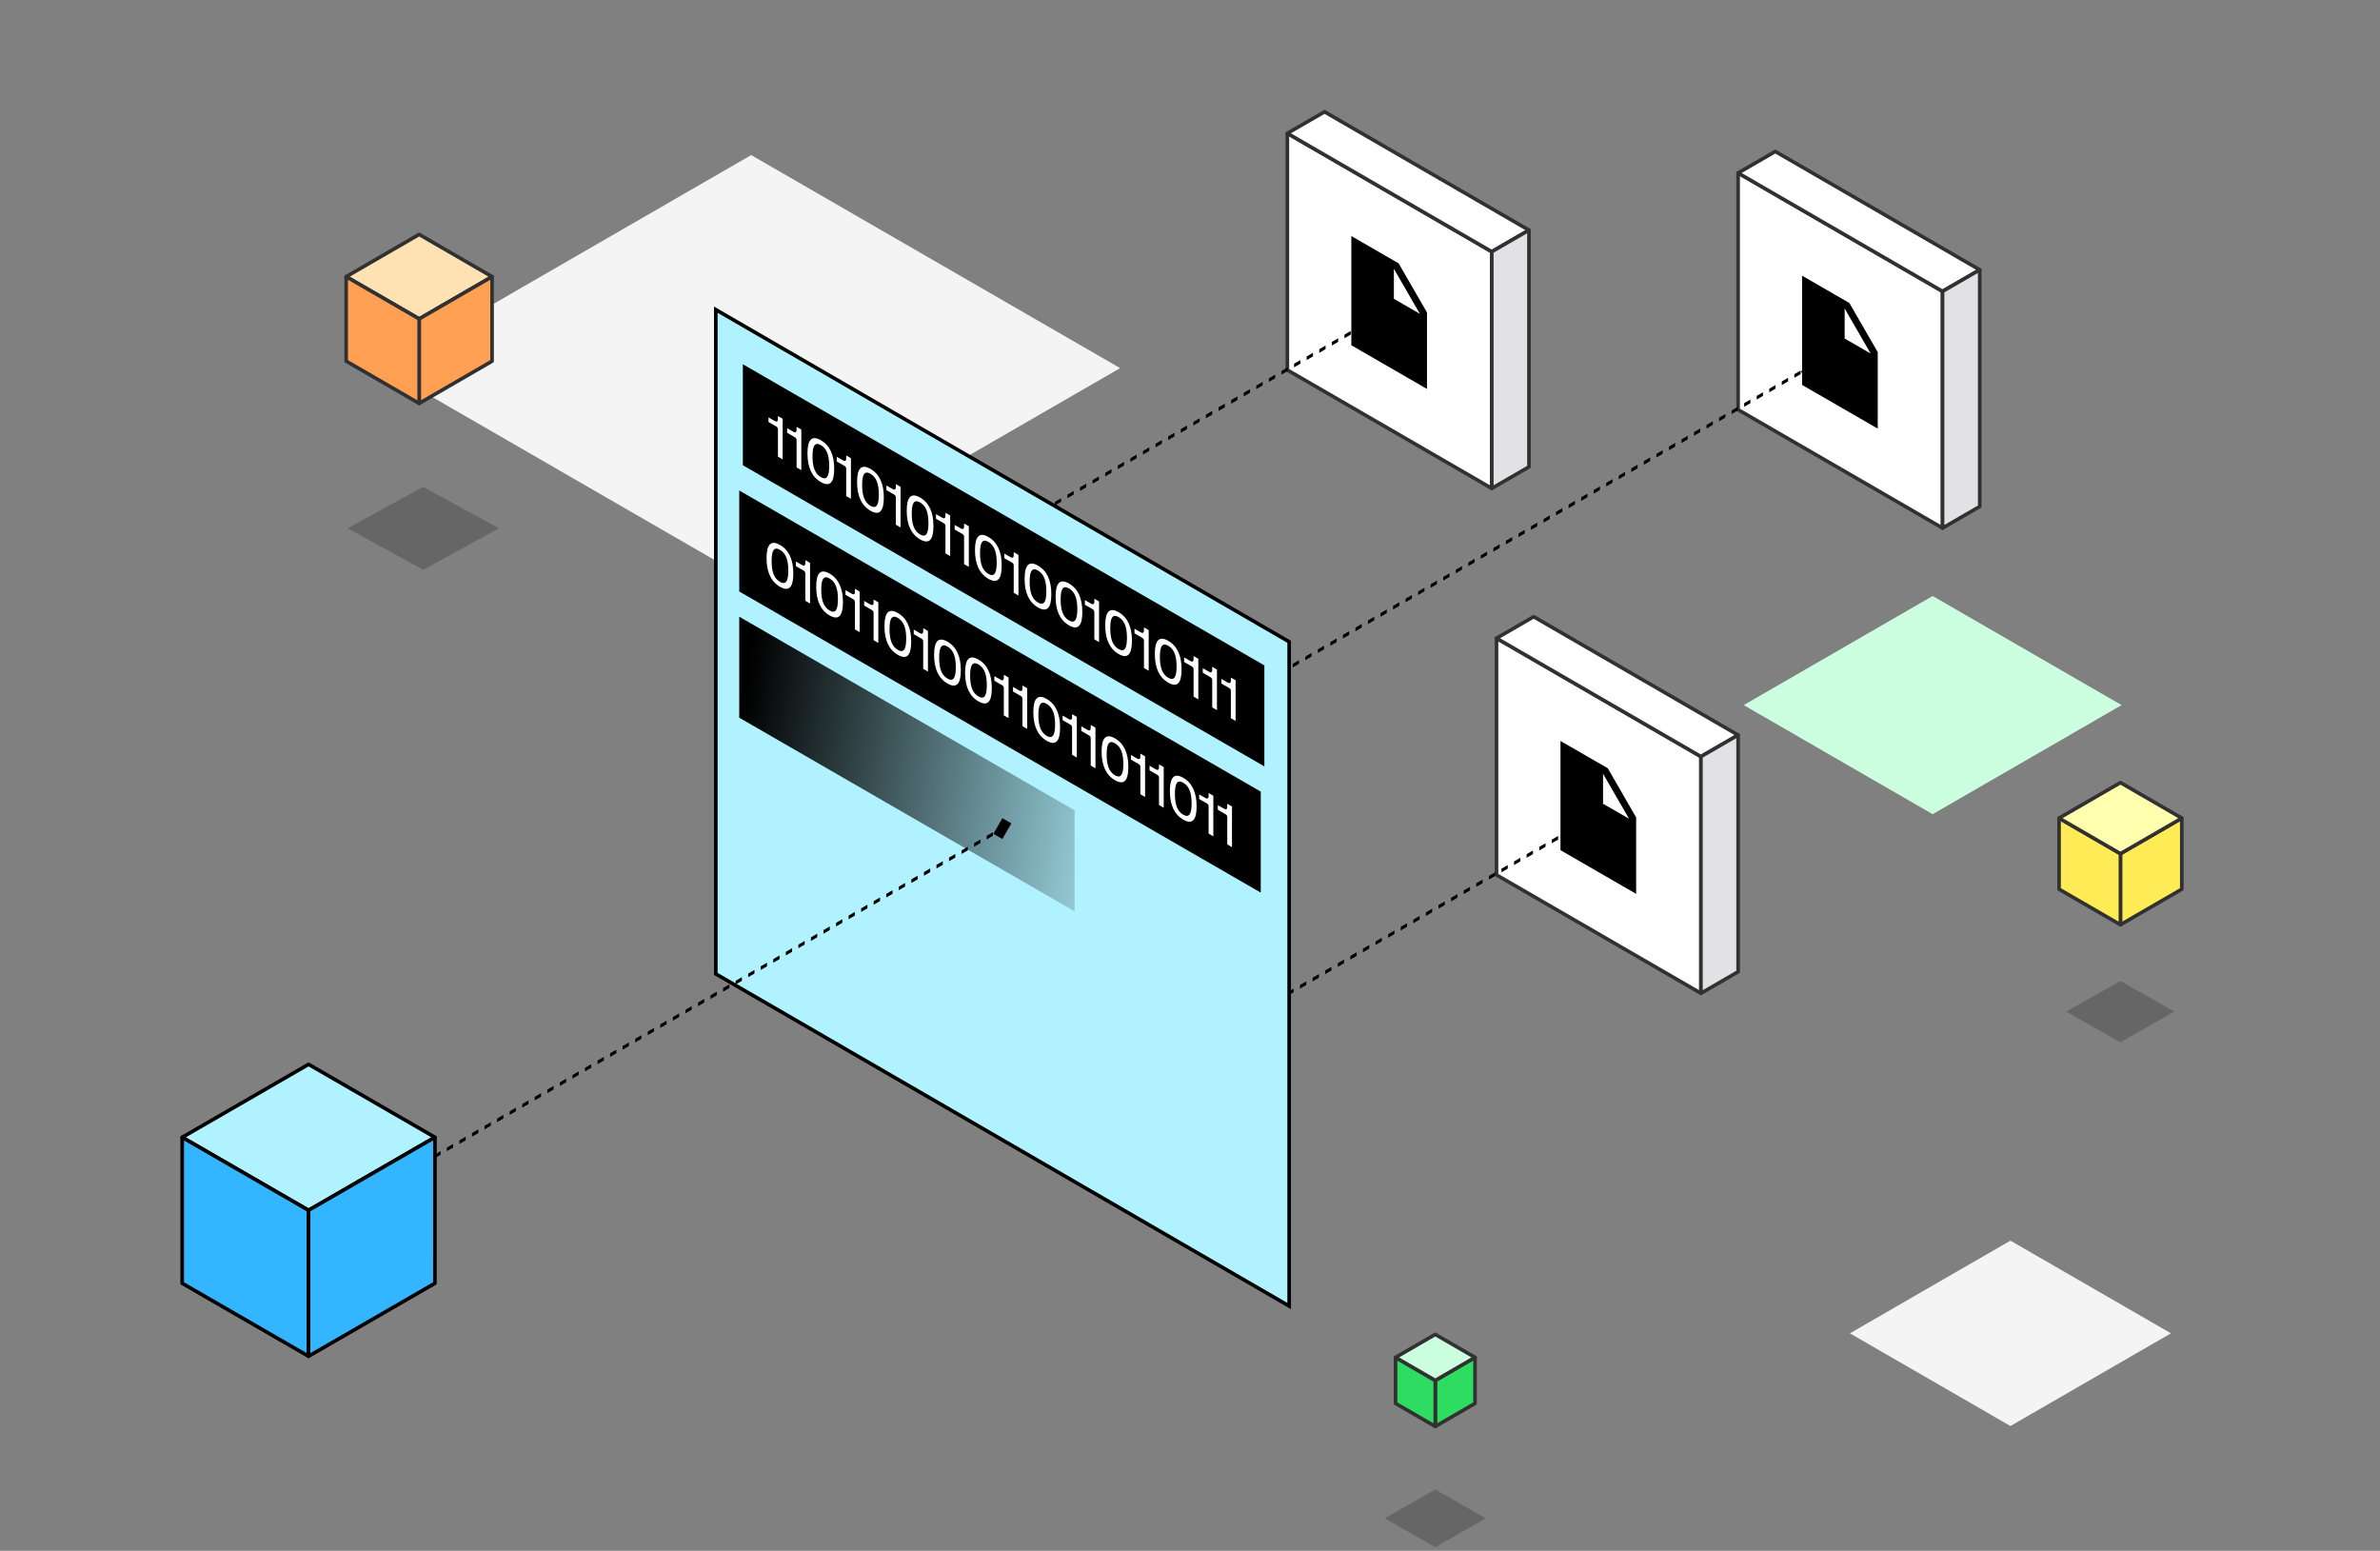 <svg width="660" height="430" viewBox="0 0 660 430" fill="none" xmlns="http://www.w3.org/2000/svg">
<rect x="0" y="0" width="660" height="430" fill="#808080" stroke="none"/>
<path d="M483.551 195.507L535.945 165.257L588.34 195.507L535.945 225.757L483.551 195.507Z" fill="#CCFFDF"/>
<path d="M106 102.07L208.312 43L310.624 102.07L208.312 161.14L106 102.07Z" fill="#F4F4F4"/>
<path d="M513 369.7L557.513 344L602.025 369.7L557.513 395.399L513 369.7Z" fill="#F4F4F4"/>
<path opacity="0.2" d="M117.363 158L96.363 146.487L117.363 135L138.363 146.487L117.363 158Z" fill="black"/>
<path d="M116.236 88.423L96 76.716L116.236 65L136.462 76.716L116.236 88.423Z" fill="#FFE2B3" stroke="#313131" stroke-linecap="round" stroke-linejoin="round"/>
<path d="M136.461 100.139L116.234 111.846V88.423L136.461 76.716V100.139Z" fill="#FFA052" stroke="#313131" stroke-linecap="round" stroke-linejoin="round"/>
<path d="M116.236 111.846L96 100.139V76.716L116.236 88.423V111.846Z" fill="#FFA052" stroke="#313131" stroke-linecap="round" stroke-linejoin="round"/>
<path opacity="0.2" d="M588 289L573 280.491L588 272L603 280.491L588 289Z" fill="black"/>
<path d="M605.039 246.554L588.016 256.405V236.703L605.039 226.852V246.554Z" fill="#FFEB55" stroke="#313131" stroke-linecap="round" stroke-linejoin="round"/>
<path d="M588.017 256.405L571 246.554V226.852L588.017 236.703V256.405Z" fill="#FFEB55" stroke="#313131" stroke-linecap="round" stroke-linejoin="round"/>
<path d="M588.017 236.703L571 226.852L588.017 217L605.041 226.852L588.017 236.703Z" fill="#FFFFAD" stroke="#313131" stroke-linecap="round" stroke-linejoin="round"/>
<path opacity="0.2" d="M398 429L384 420.992L398 413L412 420.992L398 429Z" fill="black"/>
<path d="M409.042 389.136L398.02 395.514V382.757L409.042 376.379V389.136Z" fill="#2DDC61" stroke="#313131" stroke-linecap="round" stroke-linejoin="round"/>
<path d="M398.018 395.514L387 389.136V376.379L398.018 382.757V395.514Z" fill="#2DDC61" stroke="#313131" stroke-linecap="round" stroke-linejoin="round"/>
<path d="M398.018 382.757L387 376.379L398.018 370L409.041 376.379L398.018 382.757Z" fill="#CCFFDF" stroke="#313131" stroke-linecap="round" stroke-linejoin="round"/>
<path d="M357 102.6L413.69 135.417V69.783L357 36.967V102.6Z" fill="white" stroke="#313131" stroke-linejoin="round"/>
<g clip-path="url(#clip0_7718_11553)">
<path d="M387.852 73.019L374.738 65.448L374.738 95.732L395.72 107.845L395.72 86.647L387.852 73.019ZM393.753 87.025L386.54 82.861L386.54 74.533L393.753 87.025Z" fill="black"/>
</g>
<path d="M357 36.967L367.31 31L424 63.817L413.69 69.783L357 36.967Z" fill="white" stroke="#313131" stroke-linejoin="round"/>
<path d="M413.691 135.416L424.001 129.45V63.816L413.691 69.783V135.416Z" fill="#E2E2E4" stroke="#313131" stroke-linejoin="round"/>
<path d="M415 242.6L471.69 275.417V209.783L415 176.967V242.6Z" fill="white" stroke="#313131" stroke-linejoin="round"/>
<g clip-path="url(#clip1_7718_11553)">
<path d="M445.852 213.019L432.738 205.448L432.738 235.732L453.72 247.845L453.72 226.647L445.852 213.019ZM451.753 227.025L444.54 222.861L444.54 214.533L451.753 227.025Z" fill="black"/>
</g>
<path d="M415 176.967L425.31 171L482 203.817L471.69 209.783L415 176.967Z" fill="white" stroke="#313131" stroke-linejoin="round"/>
<path d="M471.691 275.416L482.001 269.45V203.816L471.691 209.783V275.416Z" fill="#E2E2E4" stroke="#313131" stroke-linejoin="round"/>
<path d="M482 113.6L538.69 146.417V80.783L482 47.967V113.6Z" fill="white" stroke="#313131" stroke-linejoin="round"/>
<g clip-path="url(#clip2_7718_11553)">
<path d="M512.852 84.019L499.738 76.448L499.738 106.732L520.72 118.845L520.72 97.647L512.852 84.019ZM518.753 98.025L511.54 93.861L511.54 85.533L518.753 98.025Z" fill="black"/>
</g>
<path d="M482 47.967L492.31 42L549 74.817L538.69 80.783L482 47.967Z" fill="white" stroke="#313131" stroke-linejoin="round"/>
<path d="M538.691 146.416L549.001 140.45V74.816L538.691 80.783V146.416Z" fill="#E2E2E4" stroke="#313131" stroke-linejoin="round"/>
<mask maskUnits="userSpaceOnUse" x="0" y="0" width="0" height="0" fill="black">
<rect fill="white" width="0" height="0"/>
</mask>
<path d="M444.188 225.307L441.688 229.637L439.188 228.193L441.688 223.863L444.188 225.307ZM330.935 290.693L333.435 286.363L335.935 287.807L333.435 292.137L330.935 290.693ZM441.688 227.25L440.815 227.754L440.815 226.754L441.688 226.25L441.688 227.25ZM439.069 228.762L437.323 229.77L437.323 228.77L439.069 227.762L439.069 228.762ZM435.577 230.778L433.831 231.786L433.831 230.786L435.577 229.778L435.577 230.778ZM432.085 232.794L430.339 233.802L430.339 232.802L432.085 231.794L432.085 232.794ZM428.593 234.81L426.847 235.819L426.847 234.819L428.593 233.81L428.593 234.81ZM425.101 236.827L423.355 237.835L423.355 236.835L425.101 235.827L425.101 236.827ZM421.609 238.843L419.863 239.851L419.863 238.851L421.609 237.843L421.609 238.843ZM418.117 240.859L416.371 241.867L416.371 240.867L418.117 239.859L418.117 240.859ZM414.625 242.875L412.879 243.883L412.879 242.883L414.625 241.875L414.625 242.875ZM411.133 244.891L409.387 245.899L409.387 244.899L411.133 243.891L411.133 244.891ZM407.641 246.907L405.895 247.915L405.895 246.915L407.641 245.907L407.641 246.907ZM404.149 248.923L402.403 249.931L402.403 248.931L404.149 247.923L404.149 248.923ZM400.657 250.94L398.911 251.948L398.911 250.948L400.657 249.94L400.657 250.94ZM397.165 252.956L395.419 253.964L395.419 252.964L397.165 251.956L397.165 252.956ZM393.673 254.972L391.927 255.98L391.927 254.98L393.673 253.972L393.673 254.972ZM390.181 256.988L388.435 257.996L388.435 256.996L390.181 255.988L390.181 256.988ZM386.688 259.004L384.942 260.012L384.942 259.012L386.688 258.004L386.688 259.004ZM383.196 261.02L381.45 262.028L381.45 261.028L383.196 260.02L383.196 261.02ZM379.704 263.036L377.958 264.044L377.958 263.044L379.704 262.036L379.704 263.036ZM376.212 265.052L374.466 266.06L374.466 265.06L376.212 264.052L376.212 265.052ZM372.72 267.069L370.974 268.077L370.974 267.077L372.72 266.069L372.72 267.069ZM369.228 269.085L367.482 270.093L367.482 269.093L369.228 268.085L369.228 269.085ZM365.736 271.101L363.99 272.109L363.99 271.109L365.736 270.101L365.736 271.101ZM362.244 273.117L360.498 274.125L360.498 273.125L362.244 272.117L362.244 273.117ZM358.752 275.133L357.006 276.141L357.006 275.141L358.752 274.133L358.752 275.133ZM355.26 277.149L353.514 278.157L353.514 277.157L355.26 276.149L355.26 277.149ZM351.768 279.165L350.022 280.173L350.022 279.173L351.768 278.165L351.768 279.165ZM348.276 281.181L346.53 282.19L346.53 281.19L348.276 280.181L348.276 281.181ZM344.784 283.198L343.038 284.206L343.038 283.206L344.784 282.198L344.784 283.198ZM341.292 285.214L339.546 286.222L339.546 285.222L341.292 284.214L341.292 285.214ZM337.8 287.23L336.054 288.238L336.054 287.238L337.8 286.23L337.8 287.23ZM334.308 289.246L333.435 289.75L333.435 288.75L334.308 288.246L334.308 289.246Z" fill="black" mask="url(#)"/>
<mask maskUnits="userSpaceOnUse" x="0" y="0" width="0" height="0" fill="black">
<rect fill="white" width="0" height="0"/>
</mask>
<path d="M383.188 87.307L380.688 91.637L378.188 90.193L380.688 85.863L383.188 87.307ZM269.935 152.693L272.435 148.363L274.935 149.807L272.435 154.137L269.935 152.693ZM380.688 89.25L379.815 89.754L379.815 88.754L380.688 88.25L380.688 89.25ZM378.069 90.762L376.323 91.77L376.323 90.77L378.069 89.762L378.069 90.762ZM374.577 92.778L372.831 93.786L372.831 92.786L374.577 91.778L374.577 92.778ZM371.085 94.794L369.339 95.802L369.339 94.802L371.085 93.794L371.085 94.794ZM367.593 96.811L365.847 97.819L365.847 96.819L367.593 95.811L367.593 96.811ZM364.101 98.827L362.355 99.835L362.355 98.835L364.101 97.827L364.101 98.827ZM360.609 100.843L358.863 101.851L358.863 100.851L360.609 99.843L360.609 100.843ZM357.117 102.859L355.371 103.867L355.371 102.867L357.117 101.859L357.117 102.859ZM353.625 104.875L351.879 105.883L351.879 104.883L353.625 103.875L353.625 104.875ZM350.133 106.891L348.387 107.899L348.387 106.899L350.133 105.891L350.133 106.891ZM346.641 108.907L344.895 109.915L344.895 108.915L346.641 107.907L346.641 108.907ZM343.149 110.923L341.403 111.931L341.403 110.931L343.149 109.923L343.149 110.923ZM339.657 112.94L337.911 113.948L337.911 112.948L339.657 111.94L339.657 112.94ZM336.165 114.956L334.419 115.964L334.419 114.964L336.165 113.956L336.165 114.956ZM332.673 116.972L330.927 117.98L330.927 116.98L332.673 115.972L332.673 116.972ZM329.181 118.988L327.435 119.996L327.435 118.996L329.181 117.988L329.181 118.988ZM325.688 121.004L323.942 122.012L323.942 121.012L325.688 120.004L325.688 121.004ZM322.196 123.02L320.45 124.028L320.45 123.028L322.196 122.02L322.196 123.02ZM318.704 125.036L316.958 126.044L316.958 125.044L318.704 124.036L318.704 125.036ZM315.212 127.052L313.466 128.06L313.466 127.06L315.212 126.052L315.212 127.052ZM311.72 129.069L309.974 130.077L309.974 129.077L311.72 128.069L311.72 129.069ZM308.228 131.085L306.482 132.093L306.482 131.093L308.228 130.085L308.228 131.085ZM304.736 133.101L302.99 134.109L302.99 133.109L304.736 132.101L304.736 133.101ZM301.244 135.117L299.498 136.125L299.498 135.125L301.244 134.117L301.244 135.117ZM297.752 137.133L296.006 138.141L296.006 137.141L297.752 136.133L297.752 137.133ZM294.26 139.149L292.514 140.157L292.514 139.157L294.26 138.149L294.26 139.149ZM290.768 141.165L289.022 142.173L289.022 141.173L290.768 140.165L290.768 141.165ZM287.276 143.181L285.53 144.19L285.53 143.19L287.276 142.181L287.276 143.181ZM283.784 145.198L282.038 146.206L282.038 145.206L283.784 144.198L283.784 145.198ZM280.292 147.214L278.546 148.222L278.546 147.222L280.292 146.214L280.292 147.214ZM276.8 149.23L275.054 150.238L275.054 149.238L276.8 148.23L276.8 149.23ZM273.308 151.246L272.435 151.75L272.435 150.75L273.308 150.246L273.308 151.246Z" fill="black" mask="url(#)"/>
<mask maskUnits="userSpaceOnUse" x="0" y="0" width="0" height="0" fill="black">
<rect fill="white" width="0" height="0"/>
</mask>
<path d="M504.43 100.307L501.93 104.637L499.43 103.193L501.93 98.863L504.43 100.307ZM269.934 235.693L272.434 231.363L274.934 232.807L272.434 237.137L269.934 235.693ZM501.93 102.25L501.061 102.752L501.061 101.752L501.93 101.25L501.93 102.25ZM499.322 103.756L497.584 104.759L497.584 103.759L499.322 102.756L499.322 103.756ZM495.845 105.763L494.107 106.767L494.107 105.767L495.845 104.763L495.845 105.763ZM492.368 107.771L490.629 108.775L490.629 107.775L492.368 106.771L492.368 107.771ZM488.891 109.778L487.152 110.782L487.152 109.782L488.891 108.778L488.891 109.778ZM485.413 111.786L483.675 112.79L483.675 111.79L485.413 110.786L485.413 111.786ZM481.936 113.794L480.198 114.797L480.198 113.797L481.936 112.794L481.936 113.794ZM478.459 115.801L476.72 116.805L476.72 115.805L478.459 114.801L478.459 115.801ZM474.982 117.809L473.243 118.812L473.243 117.812L474.982 116.809L474.982 117.809ZM471.505 119.816L469.766 120.82L469.766 119.82L471.505 118.816L471.505 119.816ZM468.027 121.824L466.289 122.828L466.289 121.828L468.027 120.824L468.027 121.824ZM464.55 123.831L462.812 124.835L462.812 123.835L464.55 122.831L464.55 123.831ZM461.073 125.839L459.334 126.843L459.334 125.843L461.073 124.839L461.073 125.839ZM457.596 127.847L455.857 128.85L455.857 127.85L457.596 126.847L457.596 127.847ZM454.118 129.854L452.38 130.858L452.38 129.858L454.118 128.854L454.118 129.854ZM450.641 131.862L448.903 132.866L448.903 131.866L450.641 130.862L450.641 131.862ZM447.164 133.869L445.425 134.873L445.425 133.873L447.164 132.869L447.164 133.869ZM443.687 135.877L441.948 136.881L441.948 135.881L443.687 134.877L443.687 135.877ZM440.21 137.884L438.471 138.888L438.471 137.888L440.21 136.884L440.21 137.884ZM436.732 139.892L434.994 140.896L434.994 139.896L436.732 138.892L436.732 139.892ZM433.255 141.9L431.516 142.903L431.516 141.903L433.255 140.9L433.255 141.9ZM429.778 143.907L428.039 144.911L428.039 143.911L429.778 142.907L429.778 143.907ZM426.301 145.915L424.562 146.919L424.562 145.919L426.301 144.915L426.301 145.915ZM422.823 147.922L421.085 148.926L421.085 147.926L422.823 146.922L422.823 147.922ZM419.346 149.93L417.608 150.934L417.608 149.934L419.346 148.93L419.346 149.93ZM415.869 151.938L414.13 152.941L414.13 151.941L415.869 150.938L415.869 151.938ZM412.392 153.945L410.653 154.949L410.653 153.949L412.392 152.945L412.392 153.945ZM408.915 155.953L407.176 156.956L407.176 155.956L408.915 154.953L408.915 155.953ZM405.437 157.96L403.699 158.964L403.699 157.964L405.437 156.96L405.437 157.96ZM401.96 159.968L400.221 160.972L400.221 159.972L401.96 158.968L401.96 159.968ZM398.483 161.975L396.744 162.979L396.744 161.979L398.483 160.975L398.483 161.975ZM395.006 163.983L393.267 164.987L393.267 163.987L395.006 162.983L395.006 163.983ZM391.528 165.991L389.79 166.994L389.79 165.994L391.528 164.991L391.528 165.991ZM388.051 167.998L386.313 169.002L386.313 168.002L388.051 166.998L388.051 167.998ZM384.574 170.006L382.835 171.009L382.835 170.009L384.574 169.006L384.574 170.006ZM381.097 172.013L379.358 173.017L379.358 172.017L381.097 171.013L381.097 172.013ZM377.62 174.021L375.881 175.025L375.881 174.025L377.62 173.021L377.62 174.021ZM374.142 176.028L372.404 177.032L372.404 176.032L374.142 175.028L374.142 176.028ZM370.665 178.036L368.927 179.04L368.927 178.04L370.665 177.036L370.665 178.036ZM367.188 180.044L365.449 181.047L365.449 180.047L367.188 179.044L367.188 180.044ZM363.711 182.051L361.972 183.055L361.972 182.055L363.711 181.051L363.711 182.051ZM360.234 184.059L358.495 185.062L358.495 184.062L360.234 183.059L360.234 184.059ZM356.756 186.066L355.018 187.07L355.018 186.07L356.756 185.066L356.756 186.066ZM353.279 188.074L351.54 189.078L351.54 188.078L353.279 187.074L353.279 188.074ZM349.802 190.081L348.063 191.085L348.063 190.085L349.802 189.081L349.802 190.081ZM346.325 192.089L344.586 193.093L344.586 192.093L346.325 191.089L346.325 192.089ZM342.847 194.096L341.109 195.1L341.109 194.1L342.847 193.096L342.847 194.096ZM339.37 196.104L337.632 197.108L337.632 196.108L339.37 195.104L339.37 196.104ZM335.893 198.112L334.154 199.115L334.154 198.115L335.893 197.112L335.893 198.112ZM332.416 200.119L330.677 201.123L330.677 200.123L332.416 199.119L332.416 200.119ZM328.939 202.127L327.2 203.131L327.2 202.131L328.939 201.127L328.939 202.127ZM325.461 204.134L323.723 205.138L323.723 204.138L325.461 203.134L325.461 204.134ZM321.984 206.142L320.246 207.146L320.246 206.146L321.984 205.142L321.984 206.142ZM318.507 208.149L316.768 209.153L316.768 208.153L318.507 207.149L318.507 208.149ZM315.03 210.157L313.291 211.161L313.291 210.161L315.03 209.157L315.03 210.157ZM311.553 212.165L309.814 213.168L309.814 212.168L311.553 211.165L311.553 212.165ZM308.075 214.172L306.337 215.176L306.337 214.176L308.075 213.172L308.075 214.172ZM304.598 216.18L302.86 217.184L302.86 216.184L304.598 215.18L304.598 216.18ZM301.121 218.187L299.382 219.191L299.382 218.191L301.121 217.187L301.121 218.187ZM297.644 220.195L295.905 221.199L295.905 220.199L297.644 219.195L297.644 220.195ZM294.167 222.202L292.428 223.206L292.428 222.206L294.167 221.202L294.167 222.202ZM290.689 224.21L288.951 225.214L288.951 224.214L290.689 223.21L290.689 224.21ZM287.212 226.218L285.474 227.221L285.474 226.221L287.212 225.218L287.212 226.218ZM283.735 228.225L281.996 229.229L281.996 228.229L283.735 227.225L283.735 228.225ZM280.258 230.233L278.519 231.237L278.519 230.237L280.258 229.233L280.258 230.233ZM276.78 232.24L275.042 233.244L275.042 232.244L276.78 231.24L276.78 232.24ZM273.303 234.248L272.434 234.75L272.434 233.75L273.303 233.248L273.303 234.248Z" fill="black" mask="url(#)"/>
<path d="M198.5 85.867L357.5 177.955V362.133L198.5 270.045V85.867Z" fill="#B0F2FF" stroke="black"/>
<rect width="167" height="28" transform="matrix(0.866 0.5 -2.20305e-08 1 205 136)" fill="black"/>
<path d="M212.579 154.742C212.579 150.883 213.817 149.668 216.294 151.098C218.763 152.523 219.995 155.164 219.995 159.023C219.995 162.898 218.763 164.125 216.294 162.699C213.817 161.27 212.579 158.617 212.579 154.742ZM213.98 155.551C213.98 158.488 214.65 160.383 216.294 161.332C217.924 162.273 218.608 161.152 218.608 158.223C218.608 155.285 217.938 153.406 216.294 152.457C214.643 151.504 213.98 152.605 213.98 155.551ZM220.705 156.887L220.705 155.77C220.705 155.715 220.725 155.703 220.773 155.73L222.491 156.723C222.951 156.988 223.323 156.805 223.323 156.273L223.323 155.391C223.323 155.336 223.344 155.324 223.391 155.352L224.568 156.031C224.616 156.059 224.636 156.094 224.636 156.148L224.636 167.258C224.636 167.312 224.616 167.324 224.568 167.297L223.391 166.617C223.344 166.59 223.323 166.555 223.323 166.5L223.323 158.961C223.323 158.656 223.127 158.371 222.89 158.234L220.773 157.012C220.725 156.984 220.705 156.941 220.705 156.887ZM226.341 162.688C226.341 158.828 227.579 157.613 230.055 159.043C232.525 160.469 233.756 163.109 233.756 166.969C233.756 170.844 232.525 172.07 230.055 170.645C227.579 169.215 226.341 166.562 226.341 162.688ZM227.741 163.496C227.741 166.434 228.411 168.328 230.055 169.277C231.686 170.219 232.369 169.098 232.369 166.168C232.369 163.23 231.699 161.352 230.055 160.402C228.404 159.449 227.741 160.551 227.741 163.496ZM234.467 164.832L234.467 163.715C234.467 163.66 234.487 163.648 234.534 163.676L236.253 164.668C236.713 164.934 237.085 164.75 237.085 164.219L237.085 163.336C237.085 163.281 237.105 163.27 237.153 163.297L238.33 163.977C238.377 164.004 238.398 164.039 238.398 164.094L238.398 175.203C238.398 175.258 238.377 175.27 238.33 175.242L237.153 174.562C237.105 174.535 237.085 174.5 237.085 174.445L237.085 166.906C237.085 166.602 236.889 166.316 236.652 166.18L234.534 164.957C234.487 164.93 234.467 164.887 234.467 164.832ZM239.636 167.816L239.636 166.699C239.636 166.645 239.656 166.633 239.703 166.66L241.422 167.652C241.882 167.918 242.254 167.734 242.254 167.203L242.254 166.32C242.254 166.266 242.274 166.254 242.322 166.281L243.499 166.961C243.546 166.988 243.567 167.023 243.567 167.078L243.567 178.188C243.567 178.242 243.546 178.254 243.499 178.227L242.322 177.547C242.274 177.52 242.254 177.484 242.254 177.43L242.254 169.891C242.254 169.586 242.058 169.301 241.821 169.164L239.703 167.941C239.656 167.914 239.636 167.871 239.636 167.816ZM245.272 173.617C245.272 169.758 246.51 168.543 248.986 169.973C251.456 171.398 252.687 174.039 252.687 177.898C252.687 181.773 251.456 183 248.986 181.574C246.51 180.145 245.272 177.492 245.272 173.617ZM246.672 174.426C246.672 177.363 247.342 179.258 248.986 180.207C250.617 181.148 251.3 180.027 251.3 177.098C251.3 174.16 250.63 172.281 248.986 171.332C247.335 170.379 246.672 171.48 246.672 174.426ZM253.397 175.762L253.397 174.645C253.397 174.59 253.418 174.578 253.465 174.605L255.184 175.598C255.644 175.863 256.016 175.68 256.016 175.148L256.016 174.266C256.016 174.211 256.036 174.199 256.083 174.227L257.261 174.906C257.308 174.934 257.328 174.969 257.328 175.023L257.328 186.133C257.328 186.188 257.308 186.199 257.261 186.172L256.083 185.492C256.036 185.465 256.016 185.43 256.016 185.375L256.016 177.836C256.016 177.531 255.82 177.246 255.583 177.109L253.465 175.887C253.418 175.859 253.397 175.816 253.397 175.762ZM259.033 181.562C259.033 177.703 260.271 176.488 262.748 177.918C265.217 179.344 266.449 181.984 266.449 185.844C266.449 189.719 265.217 190.945 262.748 189.52C260.271 188.09 259.033 185.438 259.033 181.562ZM260.434 182.371C260.434 185.309 261.104 187.203 262.748 188.152C264.378 189.094 265.062 187.973 265.062 185.043C265.062 182.105 264.392 180.227 262.748 179.277C261.097 178.324 260.434 179.426 260.434 182.371ZM267.626 186.523C267.626 182.664 268.864 181.449 271.34 182.879C273.81 184.305 275.041 186.945 275.041 190.805C275.041 194.68 273.81 195.906 271.34 194.48C268.864 193.051 267.626 190.398 267.626 186.523ZM269.026 187.332C269.026 190.27 269.696 192.164 271.34 193.113C272.971 194.055 273.654 192.934 273.654 190.004C273.654 187.066 272.984 185.188 271.34 184.238C269.69 183.285 269.026 184.387 269.026 187.332ZM275.752 188.668L275.752 187.551C275.752 187.496 275.772 187.484 275.819 187.512L277.538 188.504C277.998 188.77 278.37 188.586 278.37 188.055L278.37 187.172C278.37 187.117 278.39 187.105 278.438 187.133L279.615 187.812C279.662 187.84 279.683 187.875 279.683 187.93L279.683 199.039C279.683 199.094 279.662 199.105 279.615 199.078L278.438 198.398C278.39 198.371 278.37 198.336 278.37 198.281L278.37 190.742C278.37 190.438 278.174 190.152 277.937 190.016L275.819 188.793C275.772 188.766 275.752 188.723 275.752 188.668ZM280.921 191.652L280.921 190.535C280.921 190.48 280.941 190.469 280.988 190.496L282.707 191.488C283.167 191.754 283.539 191.57 283.539 191.039L283.539 190.156C283.539 190.102 283.559 190.09 283.607 190.117L284.784 190.797C284.831 190.824 284.852 190.859 284.852 190.914L284.852 202.023C284.852 202.078 284.831 202.09 284.784 202.062L283.607 201.383C283.559 201.355 283.539 201.32 283.539 201.266L283.539 193.727C283.539 193.422 283.343 193.137 283.106 193L280.988 191.777C280.941 191.75 280.921 191.707 280.921 191.652ZM286.557 197.453C286.557 193.594 287.795 192.379 290.271 193.809C292.741 195.234 293.972 197.875 293.972 201.734C293.972 205.609 292.741 206.836 290.271 205.41C287.795 203.98 286.557 201.328 286.557 197.453ZM287.957 198.262C287.957 201.199 288.627 203.094 290.271 204.043C291.902 204.984 292.585 203.863 292.585 200.934C292.585 197.996 291.915 196.117 290.271 195.168C288.62 194.215 287.957 195.316 287.957 198.262ZM294.682 199.598L294.682 198.48C294.682 198.426 294.703 198.414 294.75 198.441L296.469 199.434C296.929 199.699 297.301 199.516 297.301 198.984L297.301 198.102C297.301 198.047 297.321 198.035 297.369 198.062L298.546 198.742C298.593 198.77 298.613 198.805 298.613 198.859L298.613 209.969C298.613 210.023 298.593 210.035 298.546 210.008L297.369 209.328C297.321 209.301 297.301 209.266 297.301 209.211L297.301 201.672C297.301 201.367 297.105 201.082 296.868 200.945L294.75 199.723C294.703 199.695 294.682 199.652 294.682 199.598ZM299.852 202.582L299.852 201.465C299.852 201.41 299.872 201.398 299.919 201.426L301.638 202.418C302.098 202.684 302.47 202.5 302.47 201.969L302.47 201.086C302.47 201.031 302.49 201.02 302.538 201.047L303.715 201.727C303.762 201.754 303.783 201.789 303.783 201.844L303.783 212.953C303.783 213.008 303.762 213.02 303.715 212.992L302.538 212.312C302.49 212.285 302.47 212.25 302.47 212.195L302.47 204.656C302.47 204.352 302.274 204.066 302.037 203.93L299.919 202.707C299.872 202.68 299.852 202.637 299.852 202.582ZM305.487 208.383C305.487 204.523 306.726 203.309 309.202 204.738C311.671 206.164 312.903 208.805 312.903 212.664C312.903 216.539 311.671 217.766 309.202 216.34C306.726 214.91 305.487 212.258 305.487 208.383ZM306.888 209.191C306.888 212.129 307.558 214.023 309.202 214.973C310.832 215.914 311.516 214.793 311.516 211.863C311.516 208.926 310.846 207.047 309.202 206.098C307.551 205.145 306.888 206.246 306.888 209.191ZM313.613 210.527L313.613 209.41C313.613 209.355 313.634 209.344 313.681 209.371L315.399 210.363C315.859 210.629 316.232 210.445 316.232 209.914L316.232 209.031C316.232 208.977 316.252 208.965 316.299 208.992L317.477 209.672C317.524 209.699 317.544 209.734 317.544 209.789L317.544 220.898C317.544 220.953 317.524 220.965 317.477 220.938L316.299 220.258C316.252 220.23 316.232 220.195 316.232 220.141L316.232 212.602C316.232 212.297 316.035 212.012 315.799 211.875L313.681 210.652C313.634 210.625 313.613 210.582 313.613 210.527ZM318.782 213.512L318.782 212.395C318.782 212.34 318.803 212.328 318.85 212.355L320.569 213.348C321.029 213.613 321.401 213.43 321.401 212.898L321.401 212.016C321.401 211.961 321.421 211.949 321.468 211.977L322.646 212.656C322.693 212.684 322.713 212.719 322.713 212.773L322.713 223.883C322.713 223.938 322.693 223.949 322.646 223.922L321.468 223.242C321.421 223.215 321.401 223.18 321.401 223.125L321.401 215.586C321.401 215.281 321.205 214.996 320.968 214.859L318.85 213.637C318.803 213.609 318.782 213.566 318.782 213.512ZM324.418 219.312C324.418 215.453 325.656 214.238 328.133 215.668C330.602 217.094 331.834 219.734 331.834 223.594C331.834 227.469 330.602 228.695 328.133 227.27C325.656 225.84 324.418 223.188 324.418 219.312ZM325.819 220.121C325.819 223.059 326.489 224.953 328.133 225.902C329.763 226.844 330.447 225.723 330.447 222.793C330.447 219.855 329.777 217.977 328.133 217.027C326.482 216.074 325.819 217.176 325.819 220.121ZM332.544 221.457L332.544 220.34C332.544 220.285 332.564 220.273 332.612 220.301L334.33 221.293C334.79 221.559 335.162 221.375 335.162 220.844L335.162 219.961C335.162 219.906 335.183 219.895 335.23 219.922L336.407 220.602C336.455 220.629 336.475 220.664 336.475 220.719L336.475 231.828C336.475 231.883 336.455 231.895 336.407 231.867L335.23 231.188C335.183 231.16 335.162 231.125 335.162 231.07L335.162 223.531C335.162 223.227 334.966 222.941 334.729 222.805L332.612 221.582C332.564 221.555 332.544 221.512 332.544 221.457ZM337.713 224.441L337.713 223.324C337.713 223.27 337.733 223.258 337.781 223.285L339.499 224.277C339.959 224.543 340.331 224.359 340.331 223.828L340.331 222.945C340.331 222.891 340.352 222.879 340.399 222.906L341.576 223.586C341.624 223.613 341.644 223.648 341.644 223.703L341.644 234.812C341.644 234.867 341.624 234.879 341.576 234.852L340.399 234.172C340.352 234.145 340.331 234.109 340.331 234.055L340.331 226.516C340.331 226.211 340.135 225.926 339.898 225.789L337.781 224.566C337.733 224.539 337.713 224.496 337.713 224.441Z" fill="white"/>
<rect width="107.387" height="28" transform="matrix(0.866 0.5 -2.20305e-08 1 205 171)" fill="url(#paint0_linear_7718_11553)"/>
<rect width="167" height="28" transform="matrix(0.866 0.5 -2.20305e-08 1 206 101)" fill="black"/>
<path d="M213.112 116.926L213.112 115.809C213.112 115.754 213.133 115.742 213.18 115.77L214.899 116.762C215.359 117.027 215.731 116.844 215.731 116.312L215.731 115.43C215.731 115.375 215.751 115.363 215.798 115.391L216.976 116.07C217.023 116.098 217.043 116.133 217.043 116.188L217.043 127.297C217.043 127.352 217.023 127.363 216.976 127.336L215.798 126.656C215.751 126.629 215.731 126.594 215.731 126.539L215.731 119C215.731 118.695 215.535 118.41 215.298 118.273L213.18 117.051C213.133 117.023 213.112 116.98 213.112 116.926ZM218.281 119.91L218.281 118.793C218.281 118.738 218.302 118.727 218.349 118.754L220.068 119.746C220.528 120.012 220.9 119.828 220.9 119.297L220.9 118.414C220.9 118.359 220.92 118.348 220.967 118.375L222.145 119.055C222.192 119.082 222.212 119.117 222.212 119.172L222.212 130.281C222.212 130.336 222.192 130.348 222.145 130.32L220.967 129.641C220.92 129.613 220.9 129.578 220.9 129.523L220.9 121.984C220.9 121.68 220.704 121.395 220.467 121.258L218.349 120.035C218.302 120.008 218.281 119.965 218.281 119.91ZM223.917 125.711C223.917 121.852 225.156 120.637 227.632 122.066C230.101 123.492 231.333 126.133 231.333 129.992C231.333 133.867 230.101 135.094 227.632 133.668C225.156 132.238 223.917 129.586 223.917 125.711ZM225.318 126.52C225.318 129.457 225.988 131.352 227.632 132.301C229.262 133.242 229.946 132.121 229.946 129.191C229.946 126.254 229.276 124.375 227.632 123.426C225.981 122.473 225.318 123.574 225.318 126.52ZM232.043 127.855L232.043 126.738C232.043 126.684 232.063 126.672 232.111 126.699L233.829 127.691C234.289 127.957 234.662 127.773 234.662 127.242L234.662 126.359C234.662 126.305 234.682 126.293 234.729 126.32L235.906 127C235.954 127.027 235.974 127.062 235.974 127.117L235.974 138.227C235.974 138.281 235.954 138.293 235.906 138.266L234.729 137.586C234.682 137.559 234.662 137.523 234.662 137.469L234.662 129.93C234.662 129.625 234.465 129.34 234.228 129.203L232.111 127.98C232.063 127.953 232.043 127.91 232.043 127.855ZM237.679 133.656C237.679 129.797 238.917 128.582 241.394 130.012C243.863 131.438 245.094 134.078 245.094 137.938C245.094 141.812 243.863 143.039 241.394 141.613C238.917 140.184 237.679 137.531 237.679 133.656ZM239.08 134.465C239.08 137.402 239.749 139.297 241.394 140.246C243.024 141.188 243.707 140.066 243.707 137.137C243.707 134.199 243.038 132.32 241.394 131.371C239.743 130.418 239.08 131.52 239.08 134.465ZM245.805 135.801L245.805 134.684C245.805 134.629 245.825 134.617 245.872 134.645L247.591 135.637C248.051 135.902 248.423 135.719 248.423 135.188L248.423 134.305C248.423 134.25 248.443 134.238 248.491 134.266L249.668 134.945C249.715 134.973 249.736 135.008 249.736 135.062L249.736 146.172C249.736 146.227 249.715 146.238 249.668 146.211L248.491 145.531C248.443 145.504 248.423 145.469 248.423 145.414L248.423 137.875C248.423 137.57 248.227 137.285 247.99 137.148L245.872 135.926C245.825 135.898 245.805 135.855 245.805 135.801ZM251.441 141.602C251.441 137.742 252.679 136.527 255.155 137.957C257.625 139.383 258.856 142.023 258.856 145.883C258.856 149.758 257.625 150.984 255.155 149.559C252.679 148.129 251.441 145.477 251.441 141.602ZM252.841 142.41C252.841 145.348 253.511 147.242 255.155 148.191C256.786 149.133 257.469 148.012 257.469 145.082C257.469 142.145 256.799 140.266 255.155 139.316C253.504 138.363 252.841 139.465 252.841 142.41ZM259.567 143.746L259.567 142.629C259.567 142.574 259.587 142.562 259.634 142.59L261.353 143.582C261.813 143.848 262.185 143.664 262.185 143.133L262.185 142.25C262.185 142.195 262.205 142.184 262.253 142.211L263.43 142.891C263.477 142.918 263.497 142.953 263.497 143.008L263.497 154.117C263.497 154.172 263.477 154.184 263.43 154.156L262.253 153.477C262.205 153.449 262.185 153.414 262.185 153.359L262.185 145.82C262.185 145.516 261.989 145.23 261.752 145.094L259.634 143.871C259.587 143.844 259.567 143.801 259.567 143.746ZM264.736 146.73L264.736 145.613C264.736 145.559 264.756 145.547 264.803 145.574L266.522 146.566C266.982 146.832 267.354 146.648 267.354 146.117L267.354 145.234C267.354 145.18 267.374 145.168 267.422 145.195L268.599 145.875C268.646 145.902 268.667 145.938 268.667 145.992L268.667 157.102C268.667 157.156 268.646 157.168 268.599 157.141L267.422 156.461C267.374 156.434 267.354 156.398 267.354 156.344L267.354 148.805C267.354 148.5 267.158 148.215 266.921 148.078L264.803 146.855C264.756 146.828 264.736 146.785 264.736 146.73ZM270.372 152.531C270.372 148.672 271.61 147.457 274.086 148.887C276.555 150.312 277.787 152.953 277.787 156.812C277.787 160.688 276.555 161.914 274.086 160.488C271.61 159.059 270.372 156.406 270.372 152.531ZM271.772 153.34C271.772 156.277 272.442 158.172 274.086 159.121C275.717 160.062 276.4 158.941 276.4 156.012C276.4 153.074 275.73 151.195 274.086 150.246C272.435 149.293 271.772 150.395 271.772 153.34ZM278.497 154.676L278.497 153.559C278.497 153.504 278.518 153.492 278.565 153.52L280.283 154.512C280.744 154.777 281.116 154.594 281.116 154.062L281.116 153.18C281.116 153.125 281.136 153.113 281.183 153.141L282.361 153.82C282.408 153.848 282.428 153.883 282.428 153.938L282.428 165.047C282.428 165.102 282.408 165.113 282.361 165.086L281.183 164.406C281.136 164.379 281.116 164.344 281.116 164.289L281.116 156.75C281.116 156.445 280.919 156.16 280.683 156.023L278.565 154.801C278.518 154.773 278.497 154.73 278.497 154.676ZM284.133 160.477C284.133 156.617 285.371 155.402 287.848 156.832C290.317 158.258 291.549 160.898 291.549 164.758C291.549 168.633 290.317 169.859 287.848 168.434C285.371 167.004 284.133 164.352 284.133 160.477ZM285.534 161.285C285.534 164.223 286.204 166.117 287.848 167.066C289.478 168.008 290.162 166.887 290.162 163.957C290.162 161.02 289.492 159.141 287.848 158.191C286.197 157.238 285.534 158.34 285.534 161.285ZM292.726 165.438C292.726 161.578 293.964 160.363 296.44 161.793C298.91 163.219 300.141 165.859 300.141 169.719C300.141 173.594 298.91 174.82 296.44 173.395C293.964 171.965 292.726 169.312 292.726 165.438ZM294.126 166.246C294.126 169.184 294.796 171.078 296.44 172.027C298.071 172.969 298.754 171.848 298.754 168.918C298.754 165.98 298.084 164.102 296.44 163.152C294.789 162.199 294.126 163.301 294.126 166.246ZM300.852 167.582L300.852 166.465C300.852 166.41 300.872 166.398 300.919 166.426L302.638 167.418C303.098 167.684 303.47 167.5 303.47 166.969L303.47 166.086C303.47 166.031 303.49 166.02 303.538 166.047L304.715 166.727C304.762 166.754 304.783 166.789 304.783 166.844L304.783 177.953C304.783 178.008 304.762 178.02 304.715 177.992L303.538 177.312C303.49 177.285 303.47 177.25 303.47 177.195L303.47 169.656C303.47 169.352 303.274 169.066 303.037 168.93L300.919 167.707C300.872 167.68 300.852 167.637 300.852 167.582ZM306.487 173.383C306.487 169.523 307.726 168.309 310.202 169.738C312.671 171.164 313.903 173.805 313.903 177.664C313.903 181.539 312.671 182.766 310.202 181.34C307.726 179.91 306.487 177.258 306.487 173.383ZM307.888 174.191C307.888 177.129 308.558 179.023 310.202 179.973C311.832 180.914 312.516 179.793 312.516 176.863C312.516 173.926 311.846 172.047 310.202 171.098C308.551 170.145 307.888 171.246 307.888 174.191ZM314.613 175.527L314.613 174.41C314.613 174.355 314.634 174.344 314.681 174.371L316.399 175.363C316.859 175.629 317.232 175.445 317.232 174.914L317.232 174.031C317.232 173.977 317.252 173.965 317.299 173.992L318.477 174.672C318.524 174.699 318.544 174.734 318.544 174.789L318.544 185.898C318.544 185.953 318.524 185.965 318.477 185.938L317.299 185.258C317.252 185.23 317.232 185.195 317.232 185.141L317.232 177.602C317.232 177.297 317.035 177.012 316.799 176.875L314.681 175.652C314.634 175.625 314.613 175.582 314.613 175.527ZM320.249 181.328C320.249 177.469 321.487 176.254 323.964 177.684C326.433 179.109 327.665 181.75 327.665 185.609C327.665 189.484 326.433 190.711 323.964 189.285C321.487 187.855 320.249 185.203 320.249 181.328ZM321.65 182.137C321.65 185.074 322.32 186.969 323.964 187.918C325.594 188.859 326.278 187.738 326.278 184.809C326.278 181.871 325.608 179.992 323.964 179.043C322.313 178.09 321.65 179.191 321.65 182.137ZM328.375 183.473L328.375 182.355C328.375 182.301 328.395 182.289 328.443 182.316L330.161 183.309C330.621 183.574 330.993 183.391 330.993 182.859L330.993 181.977C330.993 181.922 331.014 181.91 331.061 181.938L332.238 182.617C332.286 182.645 332.306 182.68 332.306 182.734L332.306 193.844C332.306 193.898 332.286 193.91 332.238 193.883L331.061 193.203C331.014 193.176 330.993 193.141 330.993 193.086L330.993 185.547C330.993 185.242 330.797 184.957 330.56 184.82L328.443 183.598C328.395 183.57 328.375 183.527 328.375 183.473ZM333.544 186.457L333.544 185.34C333.544 185.285 333.564 185.273 333.612 185.301L335.33 186.293C335.79 186.559 336.162 186.375 336.162 185.844L336.162 184.961C336.162 184.906 336.183 184.895 336.23 184.922L337.407 185.602C337.455 185.629 337.475 185.664 337.475 185.719L337.475 196.828C337.475 196.883 337.455 196.895 337.407 196.867L336.23 196.188C336.183 196.16 336.162 196.125 336.162 196.07L336.162 188.531C336.162 188.227 335.966 187.941 335.729 187.805L333.612 186.582C333.564 186.555 333.544 186.512 333.544 186.457ZM338.713 189.441L338.713 188.324C338.713 188.27 338.733 188.258 338.781 188.285L340.499 189.277C340.959 189.543 341.331 189.359 341.331 188.828L341.331 187.945C341.331 187.891 341.352 187.879 341.399 187.906L342.576 188.586C342.624 188.613 342.644 188.648 342.644 188.703L342.644 199.812C342.644 199.867 342.624 199.879 342.576 199.852L341.399 199.172C341.352 199.145 341.331 199.109 341.331 199.055L341.331 191.516C341.331 191.211 341.135 190.926 340.898 190.789L338.781 189.566C338.733 189.539 338.713 189.496 338.713 189.441Z" fill="white"/>
<mask maskUnits="userSpaceOnUse" x="0" y="0" width="0" height="0" fill="black">
<rect fill="white" width="0" height="0"/>
</mask>
<path d="M280.469 228.307L277.969 232.637L275.469 231.193L277.969 226.863L280.469 228.307ZM97.934 333.693L100.434 329.363L102.934 330.807L100.434 335.137L97.934 333.693ZM277.969 230.25L277.099 230.752L277.099 229.752L277.969 229.25L277.969 230.25ZM275.359 231.757L273.618 232.762L273.618 231.762L275.359 230.757L275.359 231.757ZM271.877 233.767L270.137 234.772L270.137 233.772L271.877 232.767L271.877 233.767ZM268.396 235.777L266.656 236.782L266.656 235.782L268.396 234.777L268.396 235.777ZM264.915 237.787L263.175 238.792L263.175 237.792L264.915 236.787L264.915 237.787ZM261.434 239.797L259.694 240.801L259.694 239.801L261.434 238.797L261.434 239.797ZM257.953 241.806L256.213 242.811L256.213 241.811L257.953 240.806L257.953 241.806ZM254.472 243.816L252.731 244.821L252.731 243.821L254.472 242.816L254.472 243.816ZM250.991 245.826L249.25 246.831L249.25 245.831L250.991 244.826L250.991 245.826ZM247.51 247.836L245.769 248.841L245.769 247.841L247.51 246.836L247.51 247.836ZM244.029 249.846L242.288 250.85L242.288 249.85L244.029 248.846L244.029 249.846ZM240.548 251.855L238.807 252.86L238.807 251.86L240.548 250.855L240.548 251.855ZM237.067 253.865L235.326 254.87L235.326 253.87L237.067 252.865L237.067 253.865ZM233.586 255.875L231.845 256.88L231.845 255.88L233.586 254.875L233.586 255.875ZM230.104 257.885L228.364 258.89L228.364 257.89L230.104 256.885L230.104 257.885ZM226.623 259.895L224.883 260.9L224.883 259.9L226.623 258.895L226.623 259.895ZM223.142 261.904L221.402 262.909L221.402 261.909L223.142 260.904L223.142 261.904ZM219.661 263.914L217.921 264.919L217.921 263.919L219.661 262.914L219.661 263.914ZM216.18 265.924L214.44 266.929L214.44 265.929L216.18 264.924L216.18 265.924ZM212.699 267.934L210.958 268.939L210.958 267.939L212.699 266.934L212.699 267.934ZM209.218 269.944L207.477 270.949L207.477 269.949L209.218 268.944L209.218 269.944ZM205.737 271.953L203.996 272.958L203.996 271.958L205.737 270.953L205.737 271.953ZM202.256 273.963L200.515 274.968L200.515 273.968L202.256 272.963L202.256 273.963ZM198.775 275.973L197.034 276.978L197.034 275.978L198.775 274.973L198.775 275.973ZM195.294 277.983L193.553 278.988L193.553 277.988L195.294 276.983L195.294 277.983ZM191.813 279.993L190.072 280.998L190.072 279.998L191.813 278.993L191.813 279.993ZM188.331 282.002L186.591 283.007L186.591 282.007L188.331 281.002L188.331 282.002ZM184.85 284.012L183.11 285.017L183.11 284.017L184.85 283.012L184.85 284.012ZM181.369 286.022L179.629 287.027L179.629 286.027L181.369 285.022L181.369 286.022ZM177.888 288.032L176.148 289.037L176.148 288.037L177.888 287.032L177.888 288.032ZM174.407 290.042L172.667 291.047L172.667 290.047L174.407 289.042L174.407 290.042ZM170.926 292.051L169.186 293.056L169.186 292.056L170.926 291.051L170.926 292.051ZM167.445 294.061L165.704 295.066L165.704 294.066L167.445 293.061L167.445 294.061ZM163.964 296.071L162.223 297.076L162.223 296.076L163.964 295.071L163.964 296.071ZM160.483 298.081L158.742 299.086L158.742 298.086L160.483 297.081L160.483 298.081ZM157.002 300.091L155.261 301.096L155.261 300.096L157.002 299.091L157.002 300.091ZM153.521 302.101L151.78 303.105L151.78 302.105L153.521 301.101L153.521 302.101ZM150.039 304.11L148.299 305.115L148.299 304.115L150.039 303.11L150.039 304.11ZM146.558 306.12L144.818 307.125L144.818 306.125L146.558 305.12L146.558 306.12ZM143.077 308.13L141.337 309.135L141.337 308.135L143.077 307.13L143.077 308.13ZM139.596 310.14L137.856 311.145L137.856 310.145L139.596 309.14L139.596 310.14ZM136.115 312.15L134.375 313.154L134.375 312.154L136.115 311.15L136.115 312.15ZM132.634 314.159L130.893 315.164L130.893 314.164L132.634 313.159L132.634 314.159ZM129.153 316.169L127.412 317.174L127.412 316.174L129.153 315.169L129.153 316.169ZM125.672 318.179L123.931 319.184L123.931 318.184L125.672 317.179L125.672 318.179ZM122.191 320.189L120.45 321.194L120.45 320.194L122.191 319.189L122.191 320.189ZM118.71 322.199L116.969 323.204L116.969 322.204L118.71 321.199L118.71 322.199ZM115.229 324.208L113.488 325.213L113.488 324.213L115.229 323.208L115.229 324.208ZM111.747 326.218L110.007 327.223L110.007 326.223L111.747 325.218L111.747 326.218ZM108.266 328.228L106.526 329.233L106.526 328.233L108.266 327.228L108.266 328.228ZM104.785 330.238L103.045 331.243L103.045 330.243L104.785 329.238L104.785 330.238ZM101.304 332.248L100.434 332.75L100.434 331.75L101.304 331.248L101.304 332.248Z" fill="black" mask="url(#)"/>
<path d="M85.571 295.116L50.522 315.359L85.565 335.591L120.614 315.348L85.571 295.116Z" fill="#B0F2FF" stroke="black" stroke-linecap="round" stroke-linejoin="round"/>
<path d="M50.523 315.359L50.524 355.822L85.566 376.054L85.566 335.591L50.523 315.359Z" fill="#33B6FF" stroke="black" stroke-linecap="round" stroke-linejoin="round"/>
<path d="M85.564 335.591L85.565 376.053L120.607 355.822L120.613 315.348L85.564 335.591Z" fill="#33B6FF" stroke="black" stroke-linecap="round" stroke-linejoin="round"/>
<defs>
<linearGradient id="paint0_linear_7718_11553" x1="3.13745e-06" y1="31" x2="124.697" y2="51.964" gradientUnits="userSpaceOnUse">
<stop/>
<stop offset="1" stop-opacity="0"/>
</linearGradient>
<clipPath id="clip0_7718_11553">
<rect width="36.341" height="36.341" fill="white" transform="matrix(0.866 0.5 -2.20305e-08 1 369.492 59.391)"/>
</clipPath>
<clipPath id="clip1_7718_11553">
<rect width="36.341" height="36.341" fill="white" transform="matrix(0.866 0.5 -2.20305e-08 1 427.492 199.391)"/>
</clipPath>
<clipPath id="clip2_7718_11553">
<rect width="36.341" height="36.341" fill="white" transform="matrix(0.866 0.5 -2.20305e-08 1 494.492 70.391)"/>
</clipPath>
</defs>
</svg>

